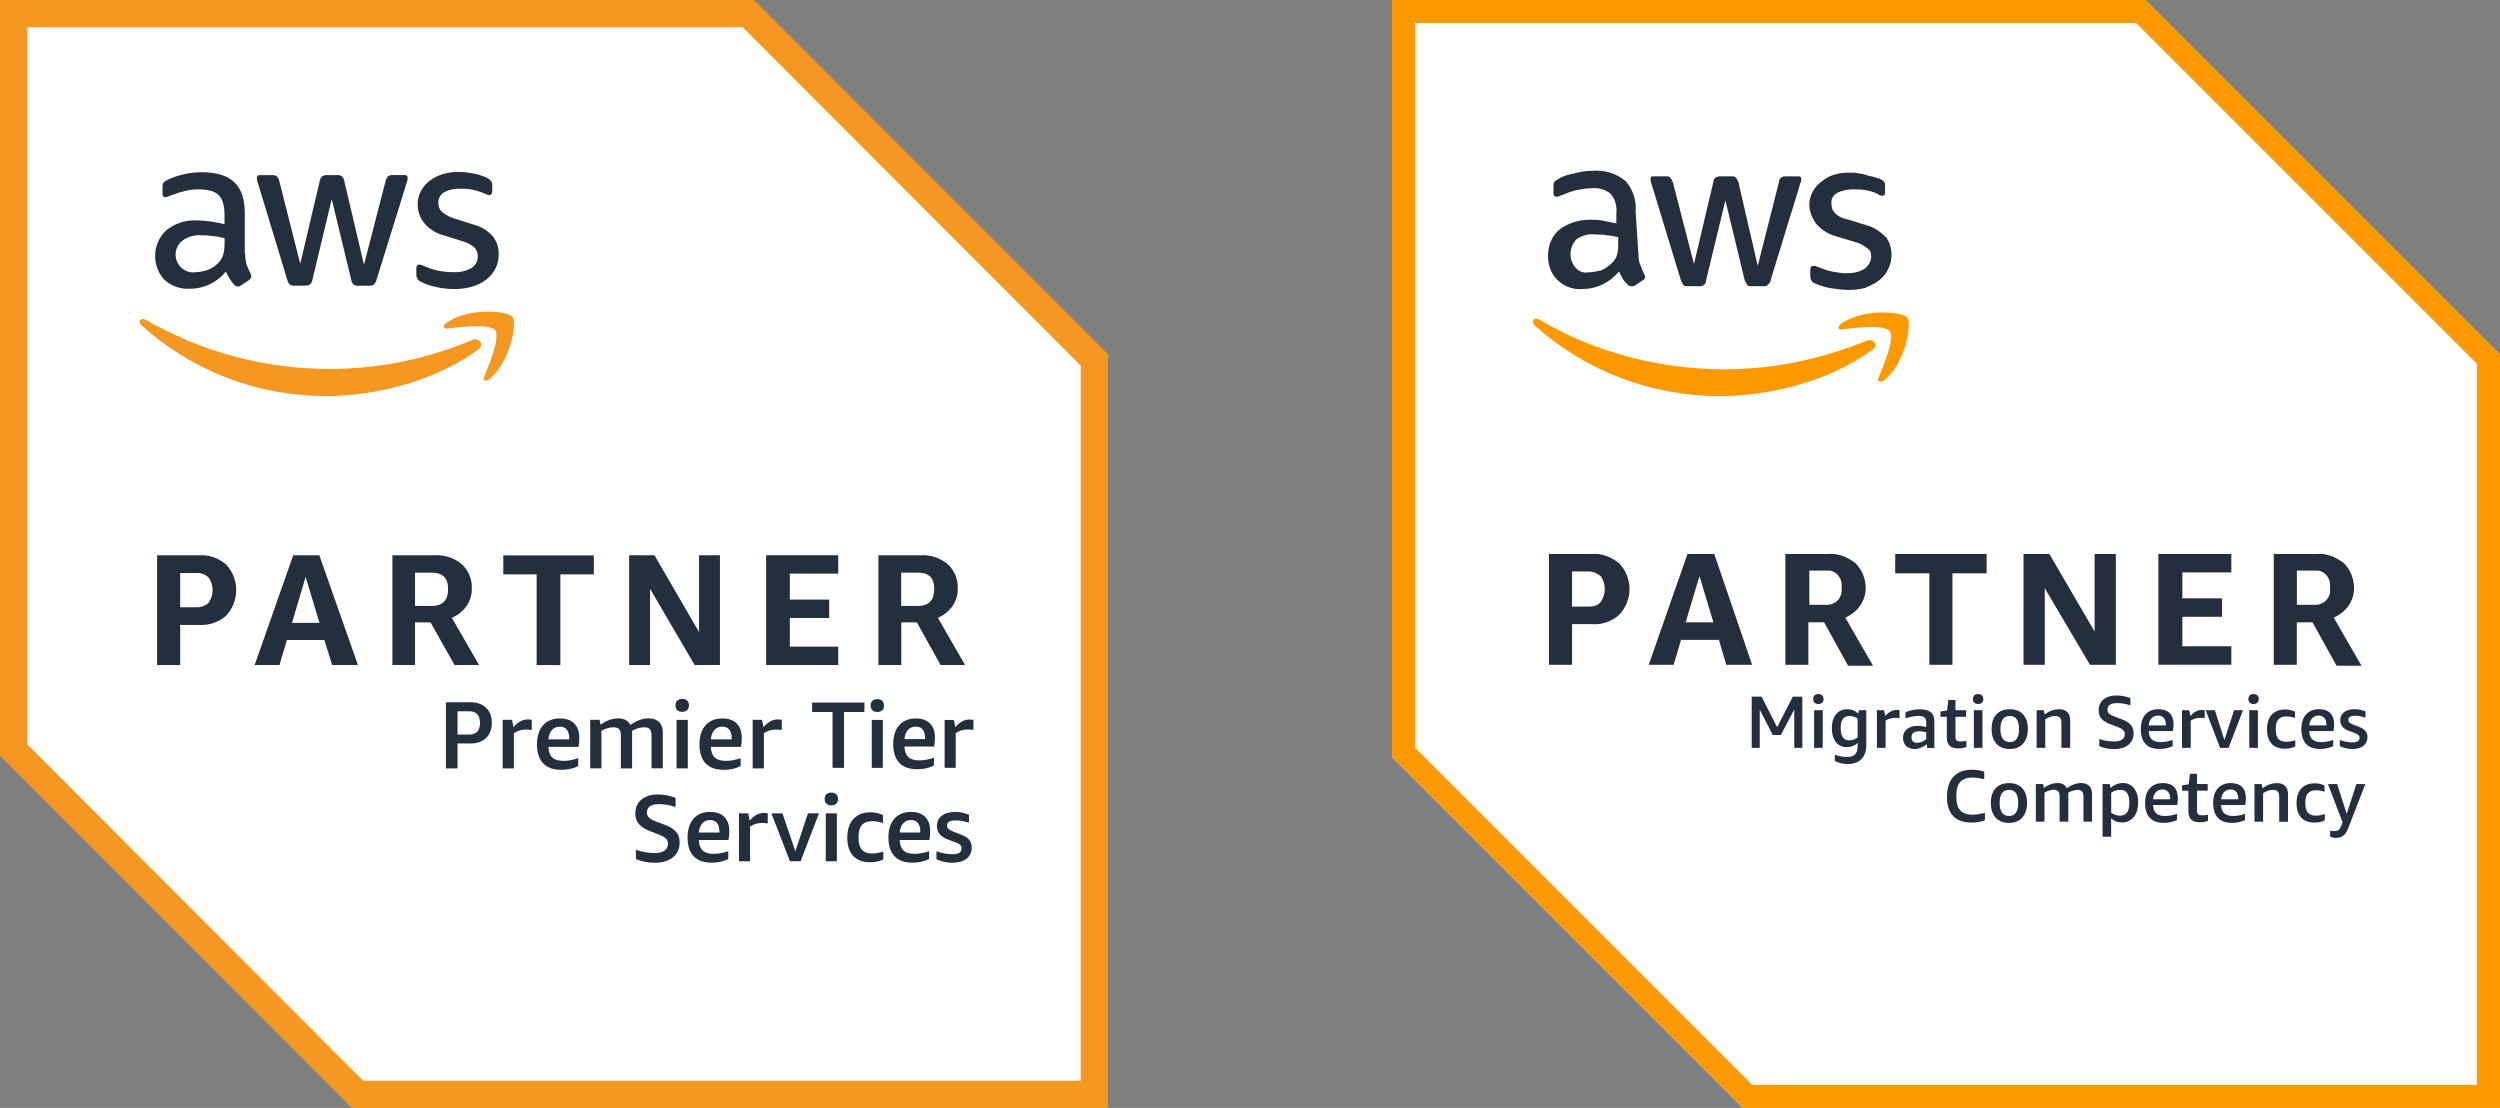 <?xml version="1.0" encoding="UTF-8"?> <svg xmlns="http://www.w3.org/2000/svg" width="352" height="156" viewBox="0 0 352 156" fill="none"><rect x="0" y="0" width="352" height="156" fill="#808080" stroke="none"/><g clip-path="url(#clip0_4022_36573)"><path d="M1.45 2.237V105.508L50.074 154.213H153.127V50.345L104.826 1.957L1.45 2.237Z" fill="white"></path><path d="M104.58 3.843L152.164 51.479V152.179H51.135L3.831 104.789V3.843H104.58ZM106.167 0H0V106.379L1.095 107.475L48.421 154.871L49.543 155.995H156V49.884L154.873 48.755L107.294 1.124L106.167 0Z" fill="#F49821"></path><path d="M25.371 87.999V93.64H22.12V78.181H28.02C29.421 78.099 30.794 78.57 31.85 79.497C33.727 81.519 33.727 84.655 31.85 86.678C30.794 87.604 29.421 88.076 28.02 87.993H25.371V87.999ZM25.371 85.499H27.642C28.271 85.543 28.89 85.318 29.349 84.885C30.132 83.816 30.132 82.364 29.349 81.295C28.89 80.862 28.271 80.637 27.642 80.681H25.371V85.499Z" fill="#242F3E"></path><path d="M46.768 93.633L45.674 90.114H40.398L39.347 93.633H35.856L41.285 78.18H44.962L50.397 93.633H46.768ZM41.115 87.701H44.99L43.03 81.233L41.115 87.701Z" fill="#242F3E"></path><path d="M55.251 93.634V78.181H61.199C62.589 78.099 63.963 78.554 65.03 79.453C65.982 80.341 66.496 81.608 66.431 82.907C66.442 83.767 66.185 84.612 65.698 85.319C65.172 86.059 64.455 86.634 63.623 86.991L67.454 93.634H64.001L60.624 87.637H58.435V93.634H55.251ZM58.435 85.319H60.756C62.31 85.319 63.093 84.529 63.093 82.951C63.093 81.372 62.327 80.632 60.8 80.632H58.435V85.319Z" fill="#242F3E"></path><path d="M75.559 93.636V80.874H70.864V78.199H83.609V80.874H78.903V93.652L75.559 93.636Z" fill="#242F3E"></path><path d="M91.528 82.905V93.633H88.584V78.18H92.147L98.429 88.995V78.18H101.368V93.633H97.805L91.528 82.905Z" fill="#242F3E"></path><path d="M107.869 93.633V78.18H118.021V80.767H111.207V84.423H116.751V87.011H111.207V91.045H118.021V93.633H107.869Z" fill="#242F3E"></path><path d="M123.679 93.634V78.181H129.622C131.012 78.099 132.386 78.554 133.453 79.453C134.405 80.341 134.92 81.608 134.854 82.907C134.865 83.767 134.608 84.612 134.121 85.319C133.601 86.059 132.884 86.634 132.052 86.991L135.883 93.634H132.435L129.092 87.637H126.903V93.634H123.679ZM126.886 85.319H129.201C130.761 85.319 131.543 84.529 131.538 82.951C131.538 81.372 130.772 80.599 129.245 80.632H126.886V85.319Z" fill="#242F3E"></path><path d="M34.521 35.664C34.51 36.19 34.575 36.717 34.712 37.226C34.865 37.66 35.051 38.082 35.26 38.487C35.336 38.608 35.38 38.75 35.385 38.893C35.369 39.118 35.249 39.326 35.051 39.441L33.957 40.176C33.661 40.417 33.224 40.378 32.977 40.088C32.742 39.836 32.529 39.562 32.348 39.266C32.173 38.97 31.998 38.635 31.801 38.23C30.553 39.792 28.649 40.685 26.651 40.653C25.36 40.718 24.096 40.263 23.143 39.386C21.299 37.38 21.43 34.261 23.433 32.413L23.444 32.403C24.659 31.438 26.186 30.95 27.735 31.032C28.359 31.038 28.977 31.087 29.595 31.175C30.241 31.262 30.909 31.399 31.609 31.558V30.276C31.609 28.944 31.33 28.012 30.788 27.469C30.247 26.926 29.278 26.663 27.932 26.663C27.291 26.663 26.657 26.734 26.038 26.888C25.392 27.041 24.763 27.239 24.145 27.485C23.942 27.573 23.74 27.65 23.532 27.716C23.439 27.743 23.346 27.759 23.247 27.765C23.006 27.765 22.881 27.59 22.881 27.217V26.356C22.864 26.142 22.908 25.928 23.006 25.742C23.138 25.583 23.302 25.457 23.494 25.375C24.189 25.024 24.922 24.761 25.683 24.585C26.575 24.355 27.494 24.24 28.419 24.251C30.509 24.251 32.031 24.723 33.01 25.671C33.99 26.619 34.466 28.061 34.466 29.991V35.681L34.521 35.664ZM27.406 38.328C28.019 38.323 28.632 38.219 29.212 38.016C29.847 37.786 30.411 37.402 30.854 36.892C31.133 36.574 31.336 36.201 31.445 35.796C31.566 35.297 31.626 34.782 31.62 34.266V33.532C31.089 33.4 30.553 33.301 30.011 33.23C29.464 33.159 28.917 33.126 28.37 33.126C27.445 33.055 26.525 33.301 25.759 33.828C24.643 34.639 24.391 36.207 25.201 37.325C25.71 38.027 26.542 38.416 27.401 38.356V38.328H27.406ZM41.471 40.225C41.236 40.252 40.995 40.187 40.803 40.05C40.623 39.858 40.491 39.622 40.437 39.364L36.321 25.797C36.239 25.572 36.184 25.337 36.163 25.095C36.13 24.887 36.277 24.69 36.485 24.657C36.518 24.657 36.551 24.651 36.584 24.657H38.297C38.538 24.624 38.784 24.69 38.981 24.832C39.161 25.024 39.282 25.26 39.331 25.517L42.275 37.139L45.011 25.517C45.044 25.26 45.165 25.018 45.345 24.832C45.553 24.701 45.8 24.64 46.046 24.657H47.447C47.693 24.629 47.945 24.69 48.147 24.832C48.333 25.018 48.448 25.26 48.481 25.517L51.25 37.276L54.288 25.506C54.342 25.254 54.463 25.013 54.638 24.821C54.84 24.69 55.081 24.629 55.322 24.646H56.964C57.177 24.618 57.374 24.766 57.401 24.98C57.401 25.013 57.401 25.051 57.401 25.084C57.401 25.177 57.385 25.271 57.368 25.364C57.336 25.512 57.297 25.66 57.243 25.802L53.018 39.375C52.969 39.633 52.837 39.869 52.651 40.055C52.454 40.187 52.219 40.247 51.984 40.236H50.479C50.232 40.263 49.981 40.197 49.778 40.055C49.592 39.863 49.477 39.617 49.444 39.353L46.708 28.034L44.005 39.337C43.966 39.6 43.851 39.841 43.676 40.039C43.468 40.176 43.222 40.236 42.976 40.214L41.471 40.225ZM63.99 40.702C63.082 40.702 62.173 40.598 61.292 40.384C60.592 40.241 59.913 40.006 59.278 39.682C59.049 39.578 58.857 39.403 58.731 39.189C58.66 39.035 58.622 38.871 58.622 38.701V37.802C58.622 37.435 58.764 37.254 59.027 37.254C59.136 37.254 59.24 37.27 59.344 37.309C59.448 37.342 59.607 37.413 59.782 37.484C60.406 37.764 61.051 37.972 61.719 38.114C62.403 38.252 63.104 38.323 63.804 38.323C64.696 38.378 65.583 38.175 66.365 37.747C66.945 37.396 67.296 36.755 67.274 36.075C67.285 35.62 67.115 35.176 66.803 34.847C66.289 34.414 65.681 34.102 65.03 33.937L62.491 33.142C61.391 32.863 60.406 32.238 59.689 31.355C59.12 30.626 58.813 29.733 58.808 28.806C58.791 28.127 58.956 27.458 59.284 26.86C59.596 26.296 60.028 25.808 60.543 25.419C61.09 25.008 61.708 24.701 62.365 24.509C63.076 24.3 63.815 24.202 64.554 24.207C64.948 24.207 65.342 24.229 65.731 24.279C66.13 24.333 66.497 24.405 66.869 24.47C67.241 24.536 67.553 24.646 67.865 24.755C68.122 24.832 68.368 24.936 68.604 25.068C68.817 25.172 69.003 25.32 69.151 25.506C69.266 25.676 69.32 25.879 69.31 26.087V26.915C69.31 27.282 69.167 27.463 68.905 27.463C68.669 27.436 68.445 27.365 68.237 27.255C67.181 26.784 66.031 26.548 64.871 26.57C64.067 26.526 63.262 26.691 62.545 27.058C61.998 27.381 61.681 27.984 61.719 28.62C61.714 29.097 61.911 29.552 62.266 29.87C62.836 30.325 63.492 30.648 64.193 30.835L66.683 31.624C67.744 31.893 68.702 32.479 69.419 33.312C69.955 34.02 70.234 34.88 70.224 35.768C70.234 36.47 70.076 37.166 69.769 37.802C69.457 38.405 69.019 38.931 68.489 39.348C67.909 39.797 67.246 40.132 66.54 40.335C65.714 40.587 64.86 40.707 63.996 40.702H63.99Z" fill="#242F3E"></path><path fill-rule="evenodd" clip-rule="evenodd" d="M67.312 49.231C61.544 53.495 53.166 55.765 45.969 55.765C36.343 55.809 27.045 52.251 19.904 45.788C19.356 45.295 19.849 44.626 20.5 45.015C34.532 53.123 51.546 54.181 66.469 47.877C67.433 47.46 68.286 48.529 67.312 49.231Z" fill="#F49821"></path><path fill-rule="evenodd" clip-rule="evenodd" d="M69.709 46.496C68.976 45.547 64.839 46.035 62.962 46.265C62.414 46.337 62.316 45.843 62.825 45.476C66.108 43.157 71.531 43.831 72.166 44.599C72.801 45.366 71.991 50.81 68.883 53.408C68.412 53.814 67.953 53.605 68.166 53.079C68.888 51.342 70.475 47.433 69.709 46.496Z" fill="#F49821"></path><path d="M117.222 108.111V100.245H114.349V98.918H121.709V100.245H118.836V108.111H117.222Z" fill="#242F3E"></path><path d="M123.526 100.246C123.236 100.246 123.006 100.17 122.837 100.005C122.667 99.846 122.585 99.627 122.585 99.342C122.585 99.057 122.667 98.838 122.837 98.679C123.006 98.52 123.236 98.438 123.526 98.438C123.816 98.438 124.046 98.52 124.216 98.679C124.385 98.838 124.468 99.057 124.468 99.342C124.468 99.627 124.385 99.846 124.216 100.005C124.046 100.164 123.816 100.246 123.526 100.246ZM122.744 108.113V101.365H124.303V108.113H122.744Z" fill="#242F3E"></path><path d="M127.351 105.113C127.379 105.787 127.559 106.275 127.893 106.593C128.227 106.911 128.747 107.064 129.447 107.064C130.077 107.064 130.761 106.938 131.494 106.691V107.793C131.193 107.952 130.837 108.078 130.427 108.171C130.016 108.265 129.589 108.308 129.152 108.308C128.041 108.308 127.198 108.007 126.623 107.404C126.049 106.801 125.764 105.929 125.764 104.778C125.764 103.627 126.043 102.75 126.607 102.114C127.165 101.478 127.953 101.16 128.955 101.16C129.819 101.16 130.481 101.396 130.947 101.867C131.412 102.339 131.642 103.008 131.642 103.879C131.642 104.34 131.603 104.751 131.527 105.113H127.351ZM128.944 102.3C128.489 102.3 128.123 102.459 127.838 102.777C127.554 103.095 127.39 103.523 127.351 104.065H130.252V103.961C130.252 103.424 130.142 103.013 129.918 102.728C129.693 102.443 129.371 102.306 128.944 102.306V102.3Z" fill="#242F3E"></path><path d="M133.004 108.111V101.363H134.301L134.515 102.372C134.865 101.983 135.199 101.709 135.505 101.55C135.812 101.391 136.151 101.309 136.512 101.309C136.682 101.309 136.863 101.32 137.054 101.347V102.778C136.808 102.734 136.556 102.712 136.299 102.712C135.648 102.712 135.068 102.882 134.564 103.216V108.111H133.004Z" fill="#242F3E"></path><path d="M91.539 117.034C90.806 116.749 90.275 116.415 89.947 116.02C89.618 115.625 89.449 115.132 89.449 114.54C89.449 113.718 89.739 113.065 90.313 112.583C90.894 112.101 91.671 111.859 92.65 111.859C93.46 111.859 94.287 112.018 95.124 112.336V113.625C94.281 113.361 93.515 113.224 92.82 113.224C91.665 113.224 91.085 113.619 91.085 114.403C91.085 114.704 91.189 114.951 91.397 115.143C91.605 115.34 91.977 115.532 92.508 115.724L93.619 116.135C94.347 116.409 94.877 116.738 95.206 117.127C95.534 117.517 95.693 118.01 95.693 118.613C95.693 119.506 95.381 120.208 94.752 120.712C94.122 121.222 93.263 121.474 92.169 121.474C91.703 121.474 91.233 121.431 90.768 121.337C90.297 121.244 89.886 121.113 89.536 120.948V119.66C89.963 119.802 90.406 119.912 90.872 119.994C91.337 120.071 91.758 120.115 92.13 120.115C92.749 120.115 93.225 120 93.553 119.775C93.882 119.55 94.051 119.227 94.051 118.799C94.051 118.498 93.953 118.251 93.75 118.059C93.548 117.867 93.197 117.67 92.694 117.478L91.534 117.029L91.539 117.034Z" fill="#242F3E"></path><path d="M98.396 118.269C98.424 118.943 98.604 119.431 98.938 119.749C99.272 120.067 99.792 120.22 100.492 120.22C101.121 120.22 101.806 120.094 102.539 119.848V120.949C102.238 121.108 101.882 121.234 101.472 121.328C101.061 121.421 100.634 121.465 100.197 121.465C99.086 121.465 98.243 121.163 97.668 120.56C97.094 119.957 96.809 119.086 96.809 117.934C96.809 116.783 97.088 115.906 97.652 115.27C98.21 114.634 98.998 114.316 100 114.316C100.864 114.316 101.526 114.552 101.992 115.024C102.457 115.495 102.687 116.164 102.687 117.035C102.687 117.496 102.648 117.907 102.572 118.269H98.396ZM99.989 115.457C99.534 115.457 99.168 115.616 98.883 115.934C98.599 116.251 98.434 116.679 98.396 117.222H101.297V117.118C101.297 116.58 101.187 116.169 100.963 115.884C100.738 115.599 100.415 115.462 99.989 115.462V115.457Z" fill="#242F3E"></path><path d="M104.049 121.268V114.52H105.346L105.56 115.528C105.91 115.139 106.244 114.865 106.55 114.706C106.857 114.547 107.196 114.465 107.557 114.465C107.727 114.465 107.907 114.476 108.099 114.503V115.934C107.853 115.89 107.601 115.868 107.344 115.868C106.693 115.868 106.112 116.038 105.609 116.372V121.268H104.049Z" fill="#242F3E"></path><path d="M111.224 121.268L108.613 114.52H110.173L111.984 119.864L113.757 114.52H115.317L112.723 121.268H111.213H111.224Z" fill="#242F3E"></path><path d="M117.052 113.403C116.762 113.403 116.532 113.326 116.363 113.162C116.193 113.003 116.111 112.783 116.111 112.498C116.111 112.213 116.193 111.994 116.363 111.835C116.532 111.676 116.762 111.594 117.052 111.594C117.342 111.594 117.572 111.676 117.742 111.835C117.911 111.994 117.993 112.213 117.993 112.498C117.993 112.783 117.911 113.003 117.742 113.162C117.572 113.32 117.342 113.403 117.052 113.403ZM116.27 121.269V114.521H117.829V121.269H116.27Z" fill="#242F3E"></path><path d="M124.374 120.999C123.855 121.273 123.231 121.41 122.508 121.41C121.474 121.41 120.68 121.108 120.128 120.511C119.57 119.908 119.296 119.058 119.296 117.951C119.296 116.843 119.58 115.939 120.155 115.314C120.73 114.689 121.534 114.371 122.563 114.371C123.209 114.371 123.794 114.503 124.325 114.771V115.873C123.734 115.703 123.231 115.621 122.815 115.621C122.153 115.621 121.666 115.802 121.354 116.158C121.042 116.514 120.883 117.074 120.883 117.825V117.995C120.883 118.74 121.042 119.288 121.354 119.639C121.666 119.995 122.153 120.171 122.815 120.171C123.291 120.171 123.811 120.083 124.374 119.908V121.01V120.999Z" fill="#242F3E"></path><path d="M126.678 118.269C126.706 118.943 126.886 119.431 127.22 119.749C127.554 120.067 128.074 120.22 128.774 120.22C129.404 120.22 130.088 120.094 130.821 119.848V120.949C130.52 121.108 130.164 121.234 129.754 121.328C129.343 121.421 128.917 121.465 128.479 121.465C127.368 121.465 126.525 121.163 125.95 120.56C125.376 119.957 125.091 119.086 125.091 117.934C125.091 116.783 125.37 115.906 125.934 115.27C126.492 114.634 127.28 114.316 128.282 114.316C129.146 114.316 129.809 114.552 130.274 115.024C130.739 115.495 130.969 116.164 130.969 117.035C130.969 117.496 130.93 117.907 130.854 118.269H126.678ZM128.271 115.457C127.817 115.457 127.45 115.616 127.165 115.934C126.881 116.251 126.717 116.679 126.678 117.222H129.579V117.118C129.579 116.58 129.469 116.169 129.245 115.884C129.021 115.599 128.698 115.462 128.271 115.462V115.457Z" fill="#242F3E"></path><path d="M135.385 119.436C135.385 119.245 135.325 119.086 135.199 118.965C135.073 118.844 134.843 118.724 134.509 118.598L133.404 118.176C132.413 117.797 131.915 117.178 131.915 116.317C131.915 115.698 132.145 115.21 132.605 114.854C133.065 114.497 133.677 114.316 134.444 114.316C135.21 114.316 135.839 114.459 136.43 114.739V115.84C135.741 115.621 135.106 115.511 134.531 115.511C134.121 115.511 133.825 115.572 133.634 115.692C133.442 115.813 133.349 115.999 133.349 116.257C133.349 116.454 133.42 116.608 133.557 116.728C133.694 116.849 133.94 116.981 134.296 117.118L135.319 117.518C135.85 117.721 136.233 117.962 136.468 118.247C136.704 118.532 136.819 118.888 136.819 119.321C136.819 119.985 136.578 120.511 136.102 120.895C135.626 121.278 134.963 121.47 134.115 121.47C133.699 121.47 133.294 121.426 132.895 121.339C132.495 121.251 132.151 121.125 131.85 120.966V119.864C132.698 120.138 133.453 120.275 134.11 120.275C134.553 120.275 134.876 120.209 135.078 120.067C135.281 119.924 135.385 119.721 135.385 119.436Z" fill="#242F3E"></path><path d="M64.422 104.684V108.187H62.786V98.879H66.234C67.164 98.879 67.897 99.136 68.439 99.657C68.981 100.178 69.249 100.885 69.249 101.779C69.249 102.672 68.981 103.379 68.445 103.9C67.908 104.421 67.181 104.679 66.256 104.679H64.422V104.684ZM64.422 103.423H66.064C66.568 103.423 66.945 103.286 67.203 103.007C67.46 102.727 67.585 102.321 67.585 101.784C67.585 101.247 67.46 100.841 67.203 100.562C66.945 100.282 66.568 100.145 66.064 100.145H64.422V103.423Z" fill="#242F3E"></path><path d="M70.776 108.187V101.352H72.09L72.303 102.371C72.659 101.977 72.998 101.697 73.31 101.538C73.622 101.379 73.962 101.297 74.328 101.297C74.498 101.297 74.678 101.308 74.875 101.335V102.788C74.624 102.744 74.372 102.722 74.109 102.722C73.447 102.722 72.862 102.892 72.353 103.232V108.187H70.771H70.776Z" fill="#242F3E"></path><path d="M77.212 105.158C77.239 105.838 77.42 106.337 77.759 106.654C78.098 106.972 78.624 107.131 79.335 107.131C79.975 107.131 80.665 107.005 81.409 106.753V107.866C81.103 108.025 80.747 108.156 80.331 108.25C79.915 108.343 79.483 108.392 79.04 108.392C77.912 108.392 77.059 108.091 76.478 107.477C75.898 106.868 75.608 105.98 75.608 104.818C75.608 103.656 75.893 102.762 76.462 102.121C77.031 101.48 77.825 101.156 78.843 101.156C79.718 101.156 80.391 101.397 80.862 101.874C81.333 102.351 81.568 103.031 81.568 103.908C81.568 104.374 81.53 104.791 81.453 105.158H77.228H77.212ZM78.826 102.313C78.367 102.313 77.994 102.472 77.71 102.795C77.425 103.119 77.256 103.552 77.212 104.1H80.151V103.99C80.151 103.442 80.036 103.031 79.811 102.74C79.587 102.455 79.259 102.313 78.826 102.313Z" fill="#242F3E"></path><path d="M91.736 108.189V103.557C91.736 103.145 91.654 102.849 91.495 102.668C91.337 102.488 91.069 102.4 90.702 102.4C90.423 102.4 90.133 102.449 89.815 102.542C89.503 102.636 89.23 102.756 89 102.899V108.189H87.418V103.557C87.418 103.145 87.336 102.849 87.178 102.668C87.019 102.488 86.751 102.4 86.384 102.4C86.127 102.4 85.848 102.444 85.547 102.526C85.246 102.614 84.961 102.734 84.682 102.893V108.183H83.101V101.347H84.414L84.562 102.033C85.01 101.726 85.432 101.506 85.831 101.358C86.231 101.216 86.63 101.145 87.03 101.145C87.862 101.145 88.431 101.452 88.748 102.071C89.64 101.452 90.499 101.145 91.32 101.145C91.955 101.145 92.448 101.314 92.798 101.66C93.148 102.005 93.323 102.504 93.323 103.156V108.178H91.742L91.736 108.189Z" fill="#242F3E"></path><path d="M96.054 100.228C95.758 100.228 95.528 100.146 95.359 99.987C95.189 99.828 95.107 99.603 95.107 99.318C95.107 99.033 95.189 98.808 95.359 98.644C95.528 98.479 95.764 98.402 96.054 98.402C96.344 98.402 96.579 98.485 96.749 98.644C96.918 98.802 97.006 99.027 97.006 99.318C97.006 99.608 96.918 99.828 96.749 99.987C96.579 100.146 96.349 100.228 96.054 100.228ZM95.26 108.193V101.357H96.842V108.193H95.26Z" fill="#242F3E"></path><path d="M100.087 105.158C100.115 105.838 100.295 106.337 100.635 106.654C100.974 106.972 101.499 107.131 102.211 107.131C102.851 107.131 103.541 107.005 104.285 106.753V107.866C103.978 108.025 103.623 108.156 103.207 108.25C102.791 108.343 102.358 108.392 101.915 108.392C100.788 108.392 99.934 108.091 99.354 107.477C98.774 106.868 98.484 105.98 98.484 104.818C98.484 103.656 98.769 102.762 99.338 102.121C99.907 101.48 100.7 101.156 101.718 101.156C102.594 101.156 103.267 101.397 103.738 101.874C104.208 102.351 104.443 103.031 104.443 103.908C104.443 104.374 104.405 104.791 104.329 105.158H100.104H100.087ZM101.702 102.313C101.242 102.313 100.87 102.472 100.585 102.795C100.301 103.119 100.131 103.552 100.087 104.1H103.026V103.99C103.026 103.442 102.911 103.031 102.687 102.74C102.462 102.455 102.134 102.313 101.702 102.313Z" fill="#242F3E"></path><path d="M105.976 108.187V101.352H107.289L107.503 102.371C107.858 101.977 108.198 101.697 108.509 101.538C108.821 101.379 109.161 101.297 109.527 101.297C109.697 101.297 109.878 101.308 110.075 101.335V102.788C109.823 102.744 109.571 102.722 109.308 102.722C108.646 102.722 108.061 102.892 107.552 103.232V108.187H105.97H105.976Z" fill="#242F3E"></path></g><g clip-path="url(#clip1_4022_36573)"><path d="M302.078 0H196V106.598L245.402 156H352V49.922L302.078 0Z" fill="white"></path><path d="M300.778 3.251L348.749 51.222V152.749H246.701L199.251 105.299V3.251H300.778ZM302.078 0H196V106.598L245.402 156H352V49.922L302.078 0Z" fill="#FF9900"></path><path d="M221.348 87.877V93.6H218.097V77.999H224.078C225.509 77.873 226.808 78.394 227.975 79.298C229.927 81.376 229.927 84.501 227.975 86.578C226.939 87.494 225.503 88.009 224.078 87.877H221.348ZM221.348 85.405H223.689C224.341 85.405 224.988 85.279 225.371 84.753C226.15 83.717 226.15 82.154 225.371 81.118C224.851 80.724 224.335 80.466 223.689 80.466H221.348V85.4V85.405ZM243.056 93.6L242.02 90.092H236.691L235.65 93.6H232.141L237.596 77.999H241.367L246.696 93.6H243.05H243.056ZM237.344 87.62H241.241L239.29 81.118L237.338 87.62H237.344ZM251.377 93.6V77.999H257.358C258.794 77.873 260.093 78.394 261.255 79.298C262.171 80.203 262.691 81.507 262.691 82.807C262.691 83.722 262.428 84.501 261.902 85.279C261.387 86.057 260.603 86.578 259.824 86.973L263.722 93.732H260.214L256.837 87.625H254.622V93.606H251.371L251.377 93.6ZM254.628 85.153H256.968C258.141 85.279 259.177 84.501 259.304 83.333V82.681C259.441 81.507 258.651 80.471 257.621 80.345H254.754V85.153H254.628ZM271.654 93.6V80.729H266.846V77.999H279.718V80.729H274.905V93.6H271.654ZM287.902 82.807V93.6H284.914V77.999H288.549L294.919 88.919V77.999H297.912V93.6H294.266L287.896 82.807H287.902ZM303.898 93.6V77.999H314.171V80.597H307.274V84.243H312.866V86.841H307.274V90.996H314.171V93.595H303.898V93.6ZM320.146 93.6V77.999H326.126C327.557 77.873 328.856 78.394 330.024 79.298C330.939 80.203 331.455 81.507 331.455 82.807C331.455 83.722 331.197 84.501 330.676 85.279C330.155 86.057 329.377 86.578 328.599 86.973L332.496 93.732H328.988L325.6 87.625H323.391V93.606H320.14L320.146 93.6ZM323.396 85.153H325.743C326.905 85.279 327.952 84.501 328.078 83.333V82.681C328.204 81.507 327.425 80.471 326.395 80.345H323.402V85.153H323.396Z" fill="#242E3D"></path><path d="M230.705 35.751C230.705 36.272 230.705 36.793 230.968 37.308C231.094 37.703 231.352 38.223 231.489 38.607C231.615 38.744 231.615 38.87 231.615 39.002C231.615 39.259 231.489 39.396 231.22 39.523L230.047 40.301H229.664C229.4 40.301 229.269 40.175 229.143 40.043C228.885 39.78 228.622 39.523 228.49 39.254C228.364 38.996 228.096 38.602 227.97 38.218C226.67 39.775 224.851 40.69 222.767 40.69C221.468 40.816 220.169 40.295 219.259 39.391C218.344 38.475 217.96 37.302 217.96 36.003C217.96 34.572 218.481 33.273 219.517 32.369C220.69 31.453 222.247 30.938 223.809 30.938C224.461 30.938 225.108 30.938 225.629 31.064C226.281 31.19 226.928 31.322 227.58 31.448V30.149C227.707 29.113 227.443 28.071 226.791 27.293C226.013 26.64 224.977 26.388 223.935 26.514C223.283 26.514 222.636 26.64 221.984 26.772C221.331 26.904 220.684 27.167 220.032 27.424C219.774 27.55 219.637 27.55 219.38 27.687H219.122C218.859 27.687 218.727 27.55 218.727 27.167V26.251C218.727 25.994 218.727 25.867 218.853 25.599C218.98 25.473 219.117 25.341 219.374 25.215C220.027 24.82 220.805 24.563 221.583 24.437C222.499 24.174 223.403 24.042 224.319 24.042C226.002 23.916 227.569 24.437 228.869 25.473C229.905 26.646 230.425 28.203 230.299 29.765L230.683 35.746L230.705 35.751ZM223.557 38.349C224.209 38.349 224.73 38.223 225.377 38.092C226.029 37.829 226.55 37.439 227.071 36.919C227.328 36.656 227.591 36.266 227.723 35.746C227.855 35.225 227.849 34.704 227.849 34.189V33.399C227.328 33.273 226.808 33.142 226.292 33.142C225.771 33.016 225.251 33.016 224.598 33.016C223.694 32.89 222.778 33.142 222 33.668C220.958 34.704 220.827 36.398 221.742 37.566C222.258 38.218 222.905 38.47 223.557 38.344V38.349ZM237.727 40.301C237.47 40.301 237.206 40.301 237.075 40.175C236.949 40.049 236.817 39.78 236.691 39.523L232.525 25.873C232.399 25.61 232.399 25.352 232.399 25.221C232.399 24.957 232.525 24.826 232.657 24.826H234.477C234.74 24.826 234.997 24.826 235.129 24.952C235.255 25.089 235.392 25.347 235.524 25.604L238.511 37.176L241.246 25.604C241.246 25.347 241.373 25.089 241.63 24.952C241.893 24.826 242.151 24.826 242.283 24.826H243.713C243.976 24.826 244.234 24.826 244.366 24.952C244.503 25.089 244.629 25.347 244.76 25.604L247.49 37.439L250.483 25.604C250.483 25.347 250.609 25.089 250.867 24.952C251.13 24.826 251.262 24.826 251.519 24.826H253.213C253.471 24.826 253.608 24.952 253.608 25.089V25.473C253.608 25.599 253.471 25.736 253.471 25.867L249.316 39.391C249.316 39.649 249.19 39.906 248.921 40.043C248.795 40.301 248.537 40.301 248.269 40.301H246.712C246.454 40.301 246.191 40.301 246.059 40.175C245.933 39.912 245.802 39.78 245.665 39.523L242.935 28.208L240.205 39.523C240.205 39.78 240.079 40.043 239.81 40.175C239.684 40.301 239.427 40.301 239.295 40.301H237.727ZM260.35 40.822C259.446 40.822 258.53 40.696 257.621 40.559C256.968 40.432 256.19 40.175 255.543 39.906C255.148 39.78 254.891 39.391 254.891 38.87V37.955C254.891 37.571 255.017 37.439 255.274 37.439H255.537C255.664 37.439 255.795 37.566 255.921 37.566C256.573 37.823 257.22 38.086 257.873 38.218C258.525 38.344 259.303 38.475 259.95 38.475C260.866 38.475 261.77 38.349 262.549 37.823C263.069 37.439 263.464 36.787 263.464 36.14C263.464 35.62 263.338 35.225 262.943 34.967C262.423 34.572 261.77 34.189 261.123 34.052L258.525 33.273C257.489 33.016 256.447 32.369 255.669 31.453C255.148 30.675 254.754 29.77 254.754 28.855C254.754 28.203 254.891 27.556 255.274 26.904C255.537 26.388 256.053 25.867 256.573 25.473C257.094 25.089 257.747 24.694 258.393 24.568C259.172 24.305 259.824 24.305 260.603 24.305C260.997 24.305 261.392 24.305 261.776 24.442C262.17 24.442 262.554 24.568 262.949 24.7C263.343 24.831 263.601 24.826 263.99 24.957C264.248 25.095 264.506 25.095 264.769 25.221C265.026 25.347 265.152 25.478 265.289 25.604C265.416 25.741 265.416 25.999 265.416 26.257V27.046C265.416 27.43 265.289 27.561 265.021 27.561C264.752 27.561 264.5 27.435 264.369 27.304C263.333 26.783 262.159 26.651 260.992 26.651C260.213 26.651 259.435 26.777 258.651 27.172C258.136 27.43 257.747 28.077 257.873 28.729C257.873 29.25 257.999 29.644 258.393 30.028C258.914 30.549 259.567 30.806 260.345 30.944L262.817 31.722C263.853 31.98 264.769 32.626 265.547 33.405C266.068 34.057 266.326 34.973 266.326 35.877C266.326 36.529 266.199 37.308 265.805 37.955C265.547 38.607 265.026 39.128 264.506 39.523C263.99 39.906 263.206 40.301 262.554 40.559C262.039 40.696 261.123 40.822 260.345 40.822H260.35Z" fill="#242E3D"></path><path d="M263.601 49.269C257.752 53.556 249.431 55.77 242.151 55.77C232.531 55.77 223.173 52.256 216.025 45.755C215.504 45.24 216.025 44.593 216.677 44.977C224.604 49.653 233.704 51.999 242.803 51.999C249.699 51.999 256.453 50.568 262.823 47.97C263.727 47.575 264.643 48.622 263.601 49.269ZM264.506 53.166C264.248 53.687 264.769 53.945 265.295 53.55C268.409 50.952 269.193 45.492 268.546 44.713C267.893 43.935 262.428 43.283 259.183 45.618C258.662 46.013 258.799 46.533 259.309 46.396C261.129 46.139 265.295 45.618 266.074 46.659C266.852 47.696 265.158 51.467 264.506 53.161V53.166Z" fill="#FF9900"></path><path d="M252.632 105.298V99.893L250.741 103.489H249.606L247.775 99.915V105.298H246.641V98.09H248.038L250.215 102.393L252.429 98.09H253.767V105.298H252.632Z" fill="#242E3D"></path><path d="M255.422 105.298V99.998H256.639V105.298H255.422ZM256.031 99.126C255.801 99.126 255.609 99.066 255.483 98.94C255.362 98.819 255.302 98.649 255.302 98.43C255.302 98.2 255.362 98.024 255.483 97.904C255.614 97.783 255.801 97.723 256.031 97.723C256.261 97.723 256.436 97.783 256.557 97.904C256.694 98.024 256.76 98.2 256.76 98.43C256.76 98.649 256.694 98.819 256.557 98.94C256.436 99.06 256.261 99.126 256.031 99.126Z" fill="#242E3D"></path><path d="M261.556 104.61C261.107 105.01 260.602 105.196 260.032 105.196C259.38 105.196 258.865 104.966 258.492 104.484C258.114 103.996 257.922 103.349 257.922 102.532C257.922 102.006 258.004 101.551 258.163 101.151C258.333 100.745 258.591 100.427 258.914 100.197C259.237 99.967 259.627 99.852 260.071 99.852C260.679 99.852 261.2 100.06 261.633 100.482L261.737 99.994H262.773V104.933C262.773 105.772 262.543 106.424 262.083 106.885C261.633 107.34 260.992 107.575 260.153 107.575C259.512 107.575 258.914 107.433 258.344 107.148V106.276C258.98 106.479 259.55 106.583 260.071 106.583C260.591 106.583 260.959 106.463 261.189 106.216C261.436 105.986 261.556 105.591 261.556 105.059V104.615V104.61ZM260.4 104.242C260.805 104.242 261.189 104.111 261.556 103.837V101.178C261.205 100.931 260.811 100.811 260.4 100.811C259.989 100.811 259.671 100.953 259.468 101.238C259.265 101.518 259.166 101.929 259.166 102.499C259.166 103.672 259.577 104.248 260.405 104.248L260.4 104.242Z" fill="#242E3D"></path><path d="M264.27 105.3V99.999H265.284L265.443 100.794C265.728 100.504 265.991 100.284 266.238 100.164C266.485 100.027 266.748 99.961 267.033 99.961C267.153 99.961 267.296 99.977 267.46 99.999V101.118C267.258 101.09 267.055 101.074 266.852 101.074C266.331 101.074 265.882 101.205 265.492 101.463V105.3H264.276H264.27Z" fill="#242E3D"></path><path d="M271.353 105.3L271.27 104.79C271.024 104.993 270.75 105.157 270.459 105.278C270.163 105.398 269.867 105.464 269.587 105.464C269.1 105.464 268.699 105.322 268.392 105.036C268.096 104.74 267.943 104.357 267.943 103.88C267.943 103.365 268.124 102.959 268.491 102.663C268.869 102.35 269.374 102.197 269.993 102.197C270.355 102.197 270.766 102.252 271.21 102.361V101.753C271.21 101.402 271.128 101.155 270.963 101.024C270.815 100.876 270.541 100.799 270.168 100.799C269.626 100.799 268.995 100.914 268.299 101.144V100.289C268.551 100.152 268.869 100.059 269.231 99.988C269.604 99.906 269.988 99.867 270.366 99.867C271.046 99.867 271.544 100.01 271.868 100.295C272.191 100.569 272.356 101.002 272.356 101.578V105.316H271.342L271.353 105.3ZM269.927 104.587C270.13 104.587 270.344 104.543 270.558 104.466C270.777 104.373 270.991 104.242 271.21 104.077V103.085C270.843 103.003 270.519 102.964 270.234 102.964C269.505 102.964 269.138 103.249 269.138 103.82C269.138 104.061 269.204 104.253 269.341 104.39C269.489 104.527 269.686 104.592 269.927 104.592V104.587Z" fill="#242E3D"></path><path d="M276.873 105.178C276.522 105.315 276.127 105.381 275.716 105.381C275.173 105.381 274.768 105.255 274.499 104.992C274.241 104.734 274.11 104.34 274.11 103.813V100.93H273.216V100.179L274.148 100.036L274.329 98.551H275.327V99.993H276.829V100.924H275.327V103.747C275.327 103.983 275.382 104.148 275.486 104.257C275.606 104.35 275.798 104.4 276.078 104.4C276.357 104.4 276.626 104.372 276.873 104.318V105.173V105.178Z" fill="#242E3D"></path><path d="M277.914 105.298V99.998H279.131V105.298H277.914ZM278.523 99.126C278.292 99.126 278.1 99.066 277.974 98.94C277.854 98.819 277.793 98.649 277.793 98.43C277.793 98.2 277.854 98.024 277.974 97.904C278.1 97.783 278.292 97.723 278.523 97.723C278.753 97.723 278.928 97.783 279.049 97.904C279.186 98.024 279.252 98.2 279.252 98.43C279.252 98.649 279.186 98.819 279.049 98.94C278.928 99.06 278.753 99.126 278.523 99.126Z" fill="#242E3D"></path><path d="M282.979 105.462C282.168 105.462 281.537 105.21 281.088 104.711C280.638 104.212 280.419 103.521 280.419 102.639C280.419 101.756 280.644 101.071 281.088 100.588C281.537 100.101 282.162 99.859 282.979 99.859C283.796 99.859 284.399 100.106 284.848 100.588C285.298 101.076 285.517 101.762 285.517 102.639C285.517 103.516 285.292 104.206 284.848 104.711C284.399 105.21 283.779 105.462 282.979 105.462ZM282.979 104.486C283.84 104.486 284.278 103.872 284.278 102.639C284.278 101.405 283.84 100.808 282.979 100.808C282.118 100.808 281.658 101.416 281.658 102.639C281.658 103.861 282.091 104.486 282.979 104.486Z" fill="#242E3D"></path><path d="M290.248 105.297V101.783C290.248 101.444 290.182 101.202 290.045 101.054C289.908 100.89 289.689 100.808 289.376 100.808C288.927 100.808 288.461 100.961 287.973 101.274V105.297H286.756V99.996H287.77L287.891 100.588C288.543 100.101 289.217 99.859 289.941 99.859C290.434 99.859 290.823 99.996 291.075 100.265C291.35 100.523 291.481 100.906 291.481 101.422V105.303H290.242L290.248 105.297Z" fill="#242E3D"></path><path d="M297.161 101.989C296.58 101.759 296.152 101.496 295.883 101.194C295.626 100.882 295.494 100.498 295.494 100.016C295.494 99.38 295.719 98.87 296.163 98.492C296.623 98.114 297.237 97.922 298.01 97.922C298.646 97.922 299.298 98.043 299.962 98.289V99.303C299.277 99.1 298.668 98.996 298.114 98.996C297.193 98.996 296.733 99.303 296.733 99.912C296.733 100.153 296.815 100.35 296.98 100.498C297.155 100.652 297.451 100.794 297.873 100.948L298.745 101.271C299.32 101.491 299.748 101.754 300.006 102.066C300.274 102.362 300.411 102.751 300.411 103.223C300.411 103.924 300.159 104.484 299.66 104.889C299.172 105.278 298.504 105.476 297.648 105.476C297.27 105.476 296.897 105.437 296.53 105.355C296.163 105.289 295.845 105.185 295.576 105.048V104.056C295.911 104.166 296.267 104.253 296.634 104.319C297.007 104.374 297.352 104.401 297.648 104.401C298.136 104.401 298.509 104.314 298.767 104.138C299.035 103.963 299.172 103.705 299.172 103.365C299.172 103.135 299.09 102.943 298.931 102.795C298.767 102.631 298.493 102.483 298.098 102.329L297.166 101.984L297.161 101.989Z" fill="#242E3D"></path><path d="M302.533 102.943C302.56 103.47 302.708 103.87 302.982 104.122C303.251 104.369 303.673 104.489 304.243 104.489C304.758 104.489 305.312 104.39 305.909 104.182V105.054C305.679 105.174 305.4 105.273 305.076 105.339C304.753 105.421 304.418 105.459 304.084 105.459C303.201 105.459 302.538 105.229 302.094 104.747C301.645 104.27 301.425 103.585 301.425 102.675C301.425 101.765 301.639 101.09 302.078 100.603C302.527 100.104 303.141 99.852 303.925 99.852C304.599 99.852 305.12 100.038 305.487 100.4C305.855 100.767 306.035 101.293 306.035 101.984C306.035 102.335 306.003 102.653 305.931 102.938H302.538L302.533 102.943ZM303.854 100.751C303.486 100.751 303.185 100.877 302.938 101.14C302.708 101.381 302.571 101.721 302.533 102.132H304.95V102.05C304.95 101.639 304.857 101.31 304.665 101.096C304.468 100.866 304.205 100.751 303.854 100.751Z" fill="#242E3D"></path><path d="M307.225 105.3V99.999H308.239L308.404 100.794C308.689 100.504 308.952 100.284 309.199 100.164C309.44 100.027 309.708 99.961 309.993 99.961C310.114 99.961 310.257 99.977 310.421 99.999V101.118C310.218 101.09 310.015 101.074 309.812 101.074C309.292 101.074 308.848 101.205 308.453 101.463V105.3H307.236H307.225Z" fill="#242E3D"></path><path d="M312.592 105.301L310.558 100H311.857L313.195 104.205L314.554 100H315.815L313.781 105.301H312.586H312.592Z" fill="#242E3D"></path><path d="M316.697 105.298V99.998H317.914V105.298H316.697ZM317.306 99.126C317.076 99.126 316.884 99.066 316.758 98.94C316.637 98.819 316.571 98.649 316.571 98.43C316.571 98.2 316.632 98.024 316.758 97.904C316.884 97.783 317.076 97.723 317.306 97.723C317.536 97.723 317.711 97.783 317.832 97.904C317.969 98.024 318.035 98.2 318.035 98.43C318.035 98.649 317.969 98.819 317.832 98.94C317.711 99.06 317.536 99.126 317.306 99.126Z" fill="#242E3D"></path><path d="M323.177 105.097C322.771 105.316 322.283 105.42 321.713 105.42C320.902 105.42 320.277 105.19 319.844 104.708C319.405 104.236 319.191 103.562 319.191 102.696C319.191 101.83 319.416 101.111 319.86 100.624C320.31 100.136 320.935 99.894 321.751 99.894C322.245 99.894 322.711 99.993 323.133 100.202V101.073C322.672 100.947 322.278 100.87 321.954 100.87C321.428 100.87 321.039 101.013 320.798 101.298C320.551 101.572 320.43 102.005 320.43 102.597V102.74C320.43 103.321 320.551 103.754 320.798 104.039C321.044 104.318 321.428 104.444 321.954 104.444C322.321 104.444 322.727 104.368 323.171 104.22V105.091L323.177 105.097Z" fill="#242E3D"></path><path d="M325.14 102.943C325.167 103.47 325.315 103.87 325.589 104.122C325.858 104.369 326.28 104.489 326.85 104.489C327.365 104.489 327.919 104.39 328.516 104.182V105.054C328.286 105.174 328.007 105.273 327.683 105.339C327.36 105.421 327.025 105.459 326.691 105.459C325.808 105.459 325.145 105.229 324.701 104.747C324.251 104.27 324.032 103.585 324.032 102.675C324.032 101.765 324.241 101.09 324.685 100.603C325.134 100.104 325.748 99.852 326.532 99.852C327.206 99.852 327.727 100.038 328.094 100.4C328.461 100.767 328.642 101.293 328.642 101.984C328.642 102.335 328.61 102.653 328.538 102.938H325.145L325.14 102.943ZM326.461 100.751C326.093 100.751 325.792 100.877 325.545 101.14C325.315 101.381 325.178 101.721 325.14 102.132H327.557V102.05C327.557 101.639 327.464 101.31 327.272 101.096C327.075 100.866 326.811 100.751 326.461 100.751Z" fill="#242E3D"></path><path d="M332.227 103.859C332.227 103.711 332.172 103.59 332.063 103.491C331.969 103.398 331.794 103.305 331.536 103.206L330.665 102.883C329.892 102.587 329.508 102.099 329.508 101.419C329.508 100.931 329.684 100.553 330.034 100.279C330.402 99.994 330.89 99.852 331.498 99.852C332.068 99.852 332.583 99.967 333.06 100.175V101.047C332.518 100.871 332.013 100.783 331.558 100.783C331.24 100.783 331.016 100.833 330.868 100.926C330.714 101.019 330.643 101.162 330.643 101.354C330.643 101.513 330.698 101.644 330.802 101.737C330.912 101.83 331.098 101.935 331.372 102.044L332.183 102.351C332.589 102.516 332.879 102.708 333.055 102.943C333.247 103.163 333.34 103.437 333.34 103.777C333.34 104.292 333.143 104.703 332.77 105.015C332.403 105.311 331.882 105.465 331.229 105.465C330.906 105.465 330.583 105.421 330.276 105.344C329.963 105.279 329.684 105.185 329.442 105.059V104.204C330.122 104.423 330.709 104.528 331.213 104.528C331.564 104.528 331.821 104.478 331.986 104.363C332.15 104.253 332.233 104.083 332.233 103.853L332.227 103.859Z" fill="#242E3D"></path><path d="M279.476 115.494C278.934 115.713 278.303 115.818 277.607 115.818C276.456 115.818 275.584 115.516 275.009 114.902C274.428 114.294 274.137 113.395 274.137 112.2C274.137 111.005 274.433 110.023 275.031 109.377C275.639 108.713 276.511 108.379 277.651 108.379C278.27 108.379 278.852 108.467 279.378 108.642V109.7C278.687 109.552 278.144 109.475 277.772 109.475C276.988 109.475 276.396 109.678 276.023 110.084C275.645 110.489 275.453 111.12 275.453 111.969V112.233C275.453 113.077 275.634 113.696 276.001 114.102C276.379 114.508 276.96 114.71 277.75 114.71C278.183 114.71 278.753 114.623 279.476 114.447V115.483V115.494Z" fill="#242E3D"></path><path d="M282.87 115.864C282.058 115.864 281.428 115.612 280.978 115.113C280.534 114.614 280.31 113.924 280.31 113.041C280.31 112.158 280.534 111.473 280.978 110.991C281.428 110.503 282.053 110.262 282.87 110.262C283.686 110.262 284.295 110.508 284.739 110.991C285.188 111.479 285.408 112.164 285.408 113.041C285.408 113.918 285.183 114.609 284.739 115.113C284.295 115.612 283.67 115.864 282.87 115.864ZM282.87 114.888C283.73 114.888 284.169 114.274 284.169 113.041C284.169 111.808 283.73 111.21 282.87 111.21C282.009 111.21 281.548 111.819 281.548 113.041C281.548 114.263 281.982 114.888 282.87 114.888Z" fill="#242E3D"></path><path d="M293.351 115.699V112.103C293.351 111.79 293.285 111.566 293.148 111.434C293.027 111.286 292.824 111.209 292.539 111.209C292.32 111.209 292.095 111.253 291.849 111.33C291.602 111.401 291.388 111.483 291.218 111.593V115.693H289.996V112.097C289.996 111.785 289.925 111.56 289.793 111.429C289.672 111.281 289.47 111.204 289.185 111.204C288.982 111.204 288.762 111.237 288.532 111.308C288.296 111.385 288.077 111.467 287.863 111.593V115.693H286.646V110.393H287.661L287.781 110.941C288.121 110.694 288.445 110.53 288.757 110.414C289.069 110.305 289.382 110.25 289.689 110.25C290.325 110.25 290.763 110.486 291.01 110.963C291.706 110.486 292.386 110.25 293.022 110.25C293.51 110.25 293.888 110.387 294.156 110.656C294.425 110.913 294.562 111.297 294.562 111.812V115.693H293.345L293.351 115.699Z" fill="#242E3D"></path><path d="M296.037 117.831V110.398H297.051L297.171 110.946C297.418 110.716 297.681 110.546 297.966 110.436C298.257 110.316 298.575 110.25 298.898 110.25C299.551 110.25 300.071 110.497 300.466 110.979C300.855 111.467 301.053 112.13 301.053 112.969C301.053 113.528 300.965 114.016 300.789 114.449C300.614 114.871 300.351 115.2 299.995 115.441C299.655 115.688 299.265 115.809 298.816 115.809C298.52 115.809 298.235 115.754 297.961 115.666C297.681 115.556 297.451 115.408 297.248 115.216V117.815H296.031L296.037 117.831ZM298.514 111.209C298.054 111.209 297.632 111.346 297.254 111.615V114.438C297.648 114.718 298.054 114.844 298.493 114.844C298.931 114.844 299.271 114.696 299.49 114.394C299.71 114.082 299.814 113.621 299.814 113.013C299.814 112.404 299.704 111.949 299.49 111.653C299.271 111.357 298.948 111.204 298.514 111.204V111.209Z" fill="#242E3D"></path><path d="M303.141 113.346C303.169 113.872 303.317 114.272 303.591 114.524C303.865 114.771 304.281 114.891 304.851 114.891C305.367 114.891 305.92 114.793 306.518 114.584V115.456C306.288 115.577 306.008 115.675 305.685 115.741C305.361 115.823 305.027 115.862 304.687 115.862C303.804 115.862 303.141 115.632 302.697 115.149C302.248 114.672 302.028 113.987 302.028 113.077C302.028 112.167 302.237 111.493 302.681 111.005C303.13 110.506 303.744 110.254 304.528 110.254C305.208 110.254 305.729 110.44 306.096 110.802C306.463 111.169 306.644 111.696 306.644 112.386C306.644 112.737 306.611 113.055 306.545 113.34H303.152L303.141 113.346ZM304.462 111.153C304.095 111.153 303.793 111.279 303.547 111.542C303.317 111.783 303.179 112.123 303.141 112.534H305.559V112.452C305.559 112.041 305.465 111.712 305.274 111.498C305.076 111.268 304.813 111.153 304.462 111.153Z" fill="#242E3D"></path><path d="M310.881 115.577C310.53 115.714 310.136 115.779 309.725 115.779C309.182 115.779 308.776 115.653 308.508 115.39C308.25 115.133 308.124 114.738 308.124 114.212V111.328H307.23V110.577L308.162 110.435L308.343 108.949H309.341V110.391H310.843V111.323H309.341V114.146C309.341 114.382 309.396 114.546 309.5 114.656C309.621 114.749 309.812 114.798 310.092 114.798C310.372 114.798 310.64 114.771 310.887 114.716V115.571L310.881 115.577Z" fill="#242E3D"></path><path d="M312.729 113.346C312.756 113.872 312.904 114.272 313.178 114.524C313.447 114.771 313.869 114.891 314.439 114.891C314.954 114.891 315.508 114.793 316.105 114.584V115.456C315.875 115.577 315.595 115.675 315.272 115.741C314.949 115.823 314.614 115.862 314.274 115.862C313.397 115.862 312.734 115.632 312.284 115.149C311.835 114.672 311.616 113.987 311.616 113.077C311.616 112.167 311.824 111.493 312.268 111.005C312.718 110.506 313.332 110.254 314.115 110.254C314.79 110.254 315.31 110.44 315.678 110.802C316.045 111.169 316.226 111.696 316.226 112.386C316.226 112.737 316.193 113.055 316.127 113.34H312.734L312.729 113.346ZM314.05 111.153C313.688 111.153 313.381 111.279 313.134 111.542C312.904 111.783 312.767 112.123 312.729 112.534H315.146V112.452C315.146 112.041 315.053 111.712 314.861 111.498C314.664 111.268 314.4 111.153 314.05 111.153Z" fill="#242E3D"></path><path d="M320.913 115.7V112.186C320.913 111.846 320.847 111.605 320.71 111.457C320.573 111.292 320.354 111.21 320.042 111.21C319.598 111.21 319.126 111.364 318.644 111.676V115.7H317.427V110.399H318.441L318.561 110.991C319.214 110.503 319.888 110.262 320.612 110.262C321.105 110.262 321.489 110.399 321.746 110.667C322.015 110.925 322.152 111.309 322.152 111.824V115.705H320.913V115.7Z" fill="#242E3D"></path><path d="M327.338 115.495C326.932 115.714 326.444 115.819 325.874 115.819C325.063 115.819 324.438 115.588 324.005 115.106C323.566 114.635 323.353 113.96 323.353 113.094C323.353 112.228 323.572 111.51 324.021 111.022C324.471 110.534 325.096 110.293 325.913 110.293C326.406 110.293 326.872 110.392 327.294 110.6V111.472C326.833 111.345 326.439 111.269 326.115 111.269C325.589 111.269 325.2 111.411 324.959 111.696C324.717 111.97 324.591 112.403 324.591 112.995V113.138C324.591 113.719 324.712 114.152 324.959 114.437C325.205 114.717 325.589 114.843 326.115 114.843C326.483 114.843 326.888 114.766 327.332 114.618V115.49L327.338 115.495Z" fill="#242E3D"></path><path d="M329.826 115.76L327.776 110.398H329.075L330.418 114.603L331.778 110.398H333.038L330.659 116.533C330.462 117.048 330.237 117.415 329.969 117.629C329.711 117.859 329.366 117.974 328.954 117.974C328.637 117.974 328.351 117.919 328.083 117.815V116.96C328.247 116.998 328.423 117.02 328.609 117.02C328.905 117.02 329.124 116.966 329.278 116.856C329.426 116.746 329.568 116.505 329.705 116.127L329.826 115.76Z" fill="#242E3D"></path></g><defs><clipPath id="clip0_4022_36573"><rect width="156" height="156" fill="white"></rect></clipPath><clipPath id="clip1_4022_36573"><rect width="156" height="156" fill="white" transform="translate(196)"></rect></clipPath></defs></svg> 